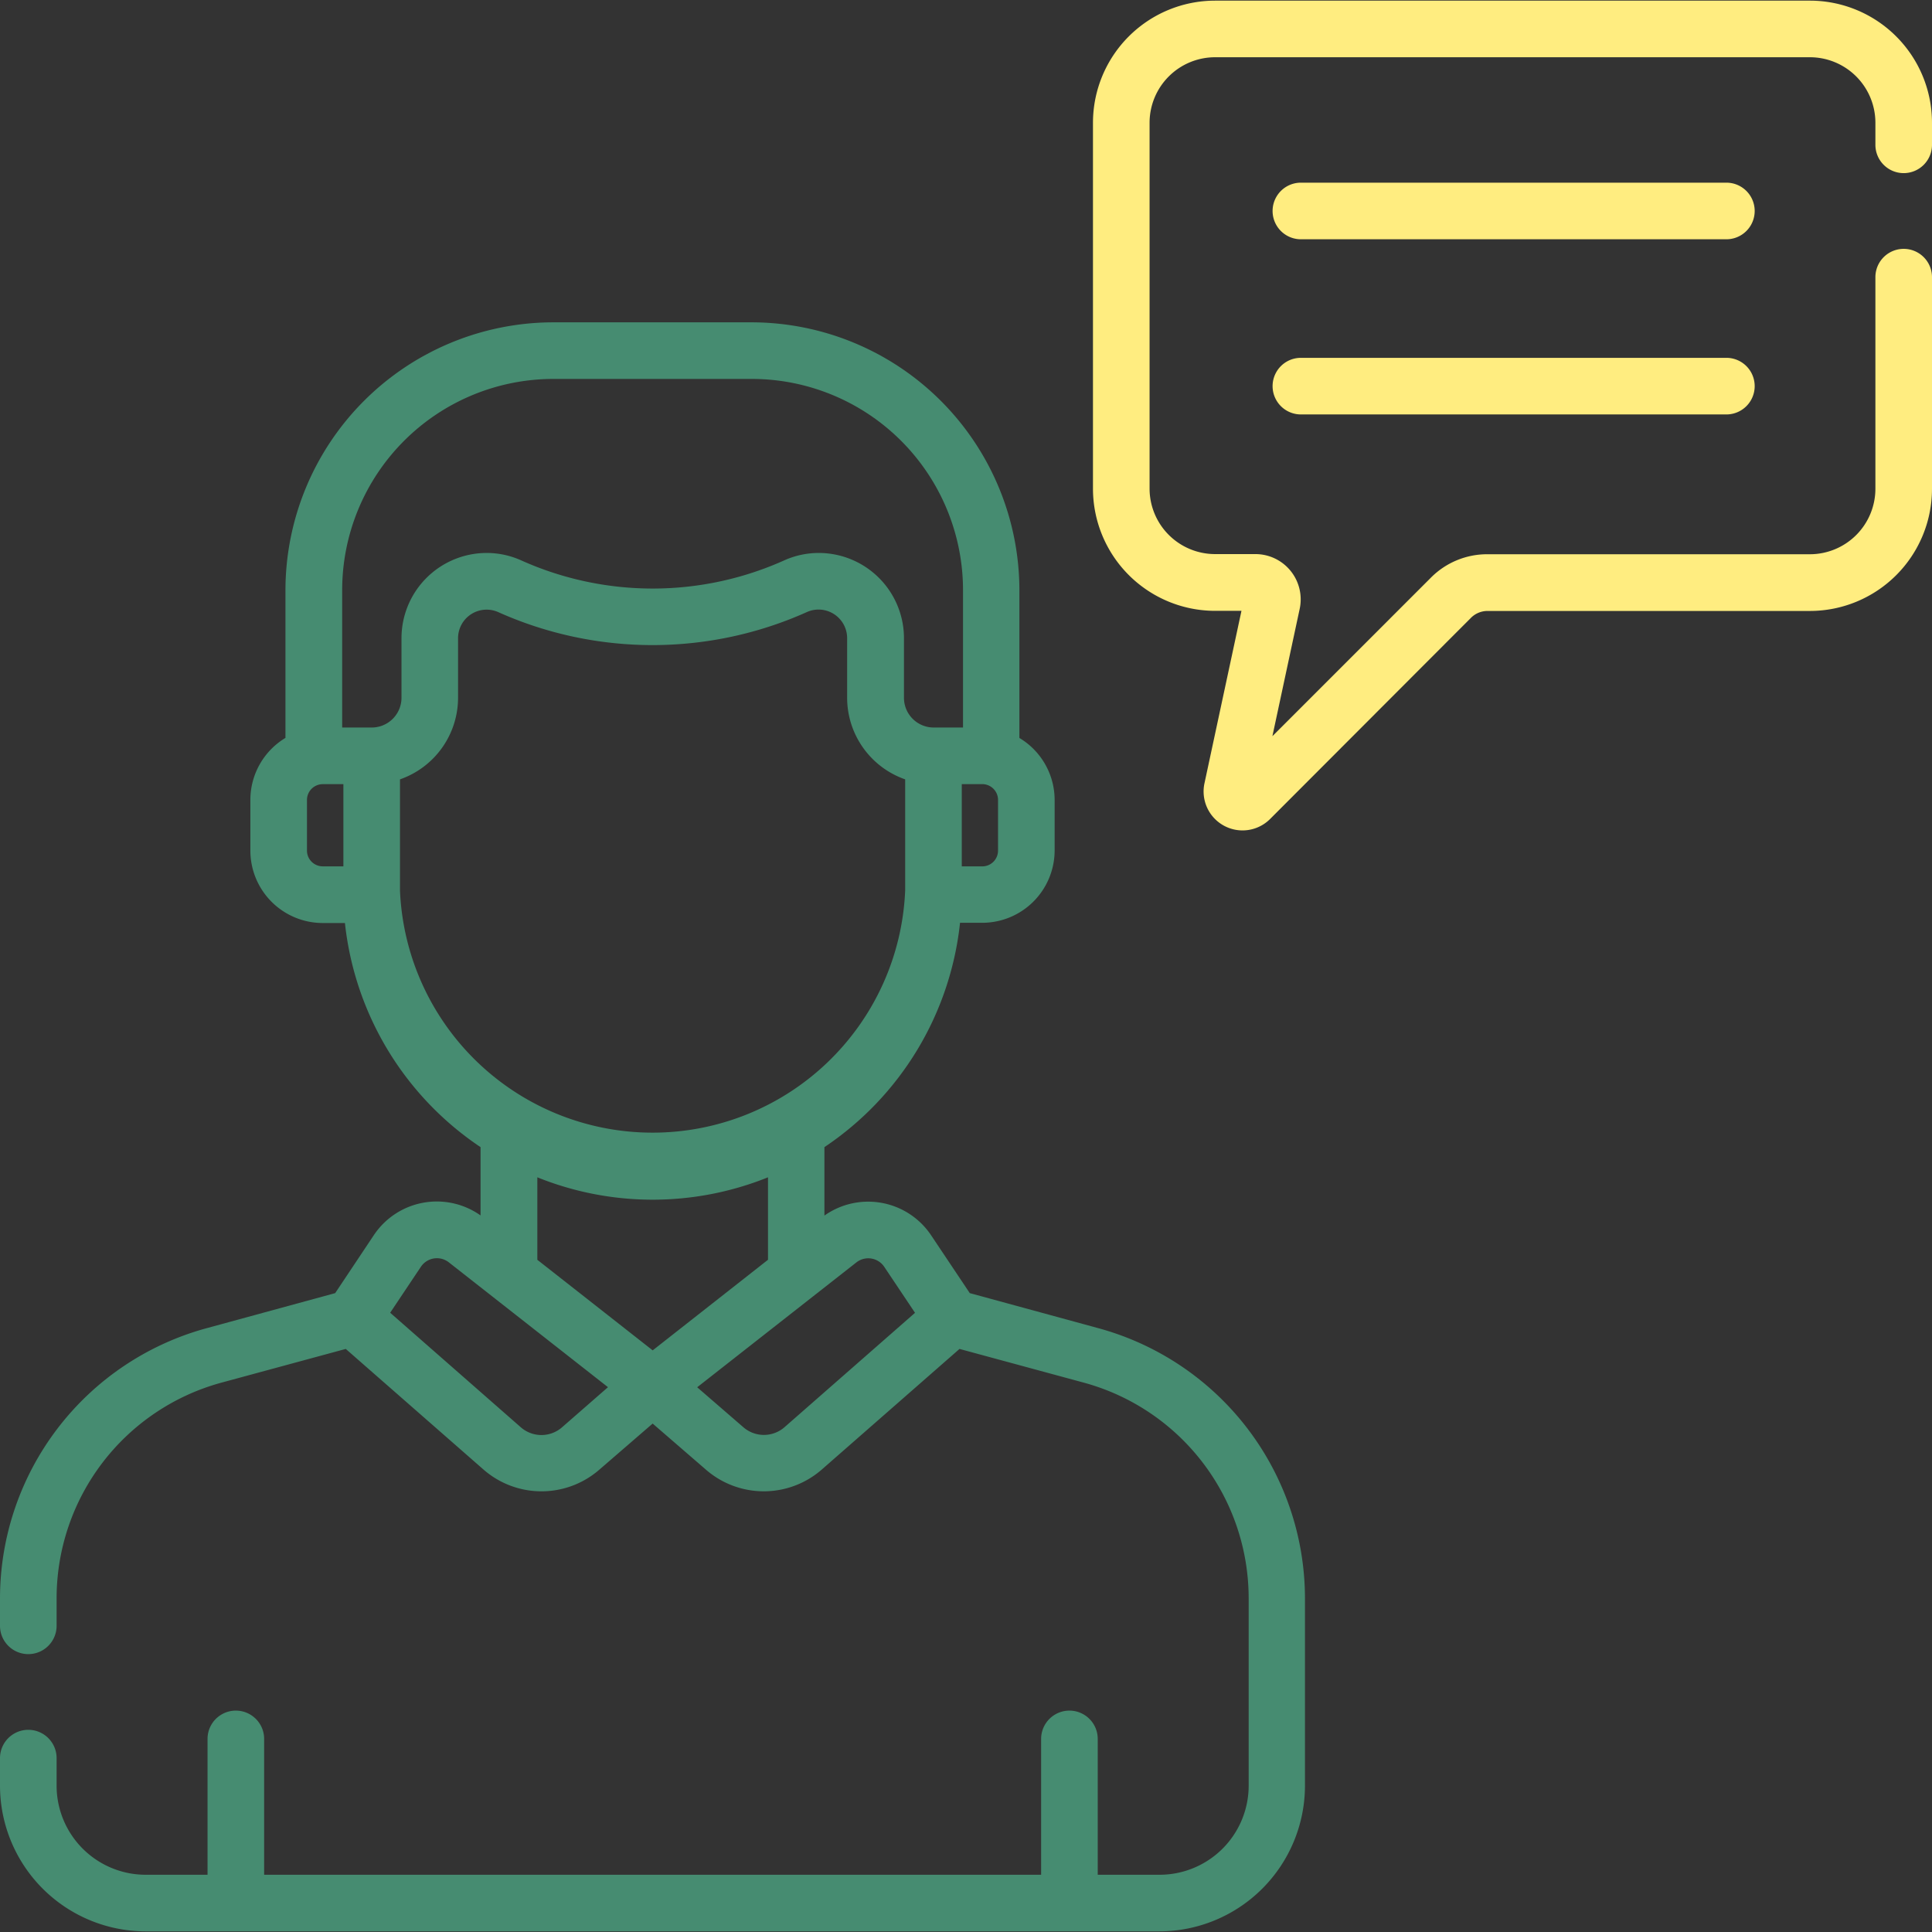 <?xml version="1.0" encoding="UTF-8"?> <svg xmlns="http://www.w3.org/2000/svg" id="Capa_1" data-name="Capa 1" viewBox="0 0 512 512"><rect x="0" y="0" width="512" height="512" fill="#333333" stroke="none"/> <defs> <style>.cls-1{fill:#ffed80;}.cls-2{fill:#468c71;}</style> </defs> <path class="cls-1" d="M457.52,48.41H344.75a7.5,7.5,0,0,0,0,15H457.51a7.5,7.5,0,0,0,0-15Z"></path> <path class="cls-1" d="M457.52,94.83H344.75a7.5,7.5,0,0,0,0,15H457.51a7.5,7.5,0,0,0,0-15Z"></path> <path class="cls-2" d="M291.14,352,257,342.69l-10.24-15.32a20.07,20.07,0,0,0-28.28-5.23V304a82,82,0,0,0,35.94-59.45h5.89a19.2,19.2,0,0,0,19.18-19.18V212a19.16,19.16,0,0,0-9.34-16.43V156.42a71.06,71.06,0,0,0-71-71H146.65a71.06,71.06,0,0,0-71,71v39.13A19.18,19.18,0,0,0,66.35,212v13.43a19.2,19.2,0,0,0,19.18,19.18h5.88A82,82,0,0,0,127.35,304v18.1a20.06,20.06,0,0,0-28.28,5.23L88.83,342.69,54.7,352A74.27,74.27,0,0,0,0,423.5v7.36a7.5,7.5,0,0,0,15,0V423.5a59.26,59.26,0,0,1,43.63-57.07l33-8.95,36.54,32a23.35,23.35,0,0,0,30.54.1l14.25-12.32,14.24,12.32a23.36,23.36,0,0,0,30.54-.1l36.54-32,33,8.95a59.26,59.26,0,0,1,43.63,57.07v49.73a23.62,23.62,0,0,1-23.6,23.6h-16.4v-36a7.5,7.5,0,0,0-15,0v36H70v-36a7.5,7.5,0,0,0-15,0v36H38.6A23.62,23.62,0,0,1,15,473.23v-7.31a7.5,7.5,0,0,0-15,0v7.31a38.64,38.64,0,0,0,38.6,38.6H307.23a38.64,38.64,0,0,0,38.6-38.6V423.5A74.28,74.28,0,0,0,291.14,352ZM264.49,212v13.42a4.18,4.18,0,0,1-4.18,4.18h-5.43V207.8h5.43A4.19,4.19,0,0,1,264.49,212ZM91,229.59H85.53a4.18,4.18,0,0,1-4.18-4.18V212a4.19,4.19,0,0,1,4.18-4.19H91Zm7.5-36.79H90.68V156.42a56,56,0,0,1,56-56h52.53a56,56,0,0,1,56,56V192.8h-7.77a7.88,7.88,0,0,1-7.88-7.88V169.1a22.59,22.59,0,0,0-22.57-22.56,22.28,22.28,0,0,0-9.24,2,85.07,85.07,0,0,1-69.55,0,22.28,22.28,0,0,0-9.24-2,22.59,22.59,0,0,0-22.56,22.56v15.82a7.89,7.89,0,0,1-7.89,7.88ZM106,236V206.54a22.92,22.92,0,0,0,15.39-21.62V169.1A7.57,7.57,0,0,1,132,162.2a100,100,0,0,0,81.84,0,7.49,7.49,0,0,1,3.09-.66,7.58,7.58,0,0,1,7.57,7.56v15.82a22.93,22.93,0,0,0,15.38,21.62V236A67,67,0,0,1,106,236Zm42.91,142.28a8.3,8.3,0,0,1-10.85,0L103.4,347.89l8.14-12.18a5.11,5.11,0,0,1,7.4-1.18l42.18,33.09Zm24.06-20.42-30.57-24V312a81.74,81.74,0,0,0,61.13,0v21.85Zm34.9,20.39a8.3,8.3,0,0,1-10.85,0l-12.26-10.61,42.19-33.09a5.1,5.1,0,0,1,7.39,1.18l8.15,12.18Z"></path> <path class="cls-1" d="M504.5,45.88a7.5,7.5,0,0,0,7.5-7.5V32.52A32.38,32.38,0,0,0,479.65.17H322a32.38,32.38,0,0,0-32.35,32.35v97A32.39,32.39,0,0,0,322,161.88h7l-9.79,45.64A10.32,10.32,0,0,0,336.63,217l53.2-53.28a6.22,6.22,0,0,1,4.37-1.81h85.45A32.38,32.38,0,0,0,512,129.53V73.45a7.5,7.5,0,0,0-15,0v56.08a17.37,17.37,0,0,1-17.35,17.35H394.2a21,21,0,0,0-15,6.21l-42,42,7.24-33.78a12,12,0,0,0-11.7-14.47H322a17.37,17.37,0,0,1-17.35-17.35v-97A17.37,17.37,0,0,1,322,15.17H479.65A17.37,17.37,0,0,1,497,32.52v5.86a7.5,7.5,0,0,0,7.5,7.5Z"></path> </svg> 